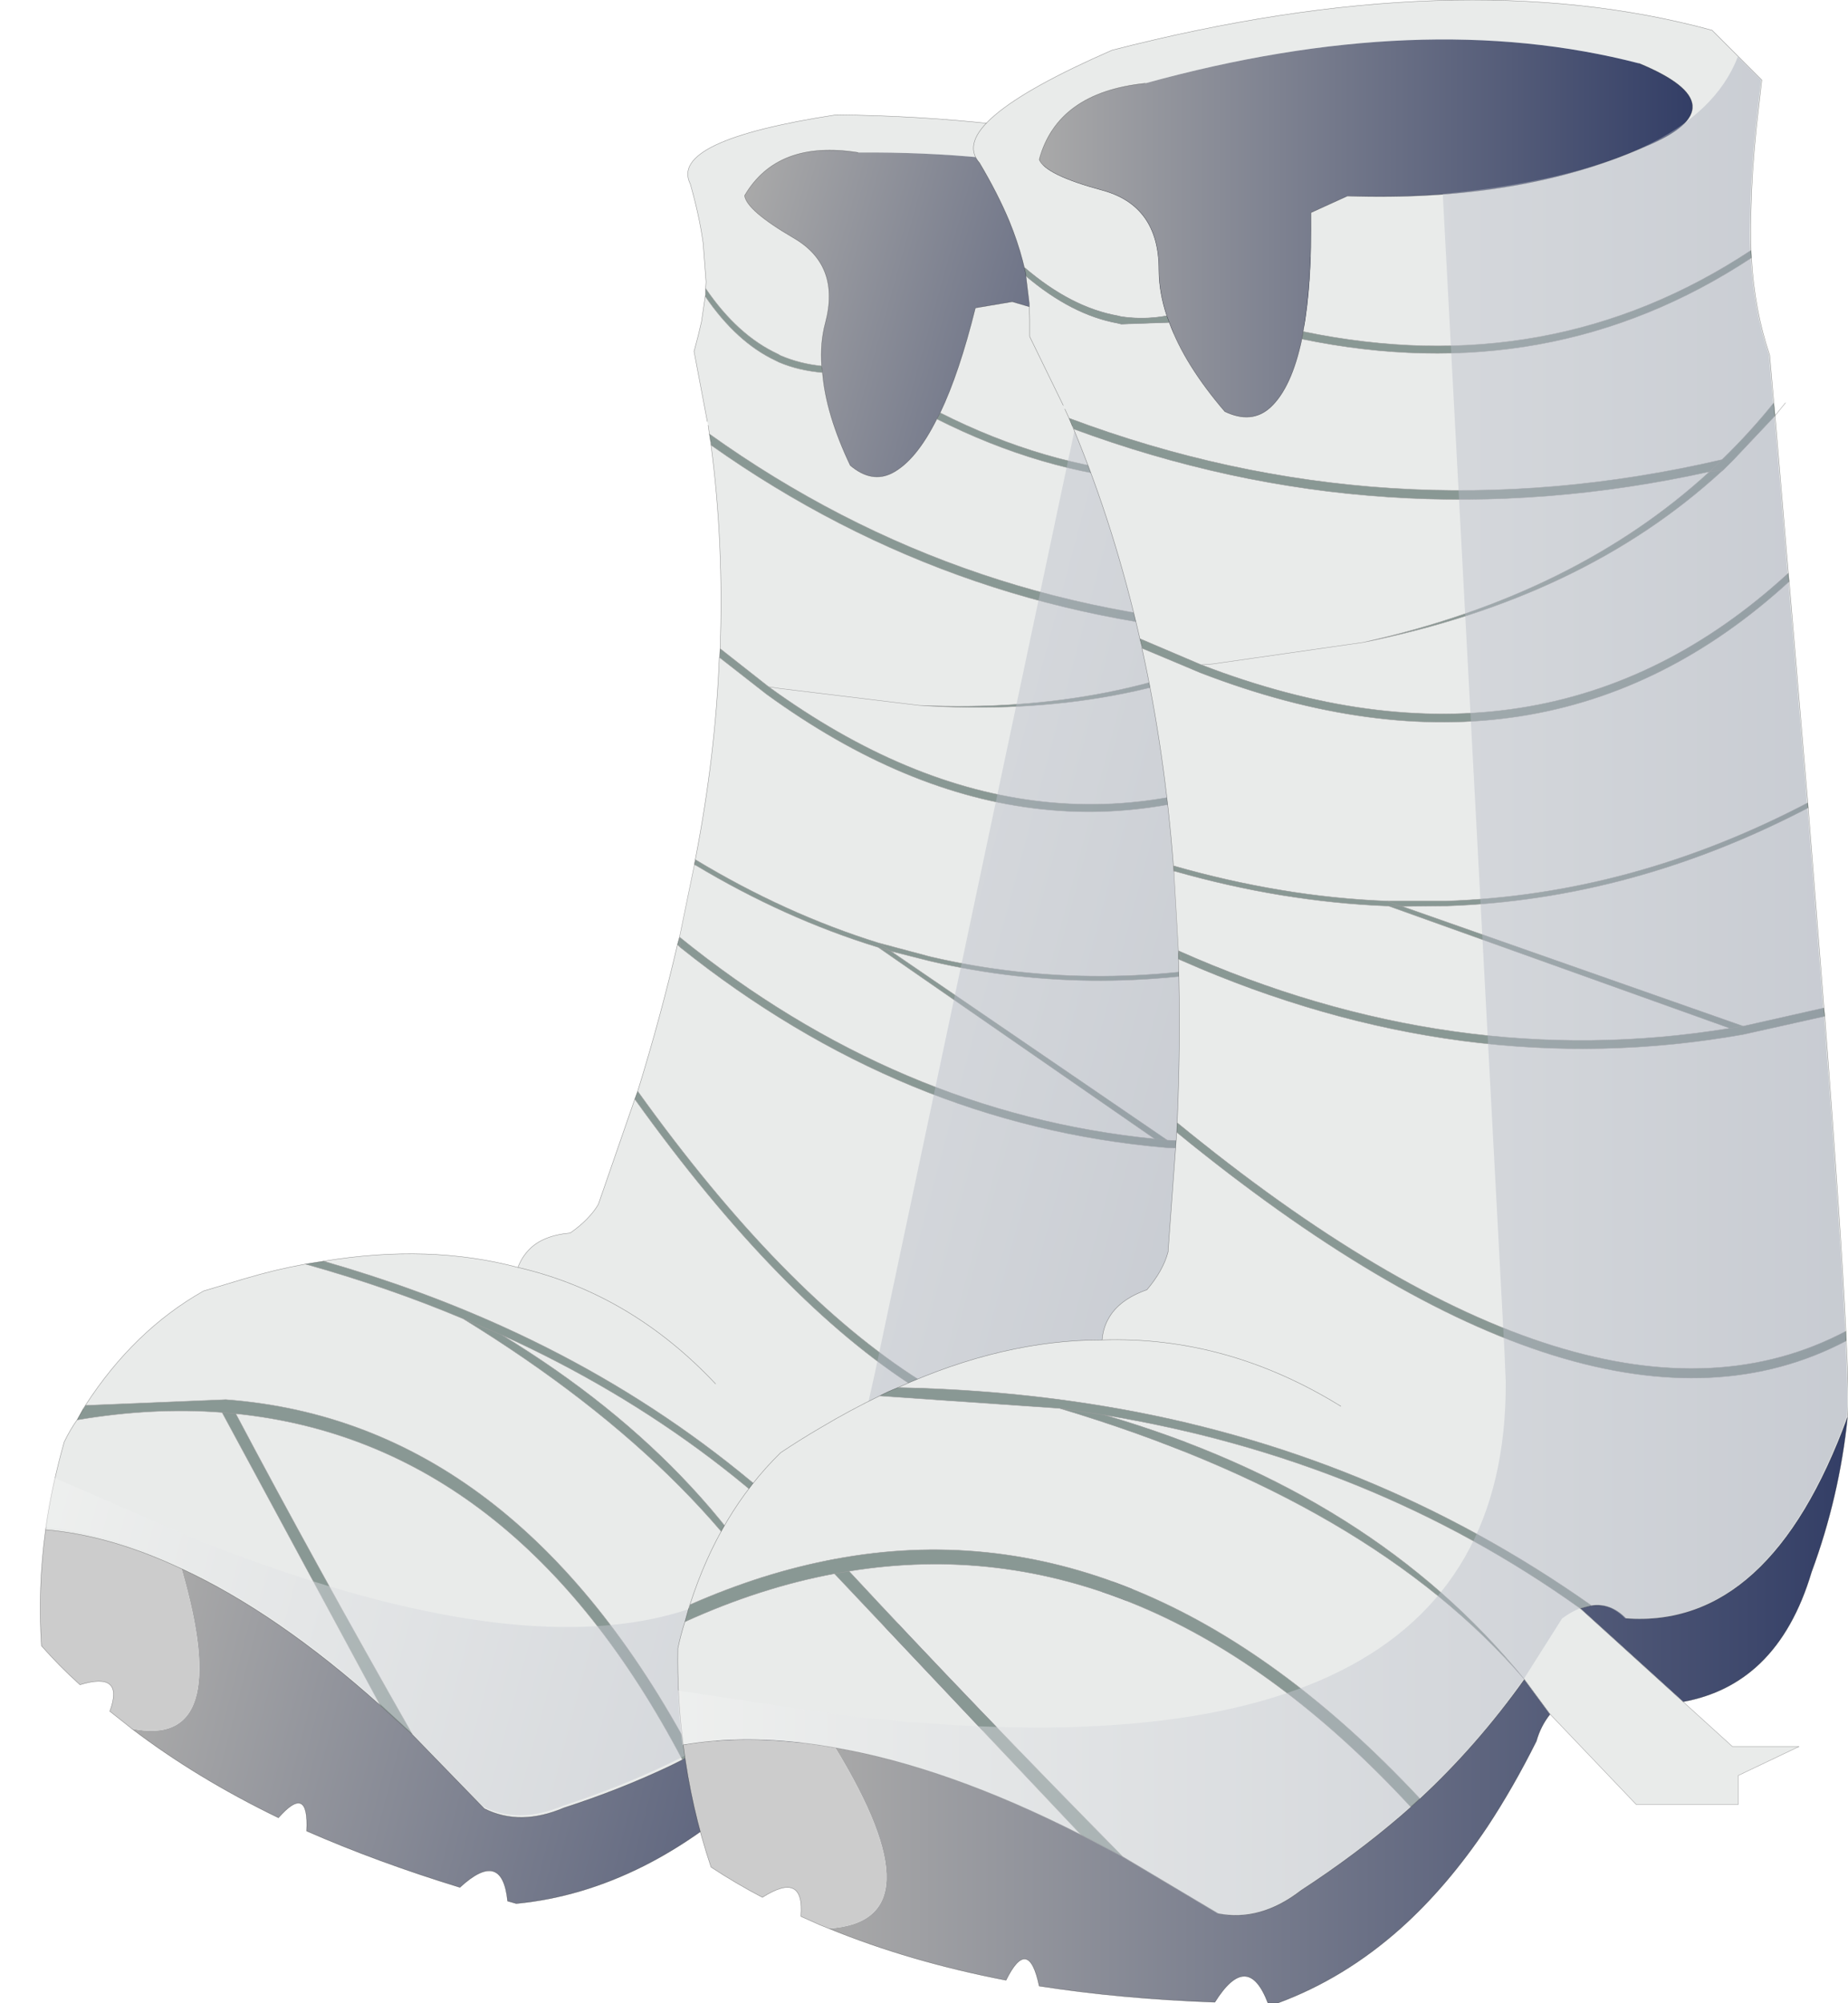 <?xml version="1.0"?>
<svg xmlns="http://www.w3.org/2000/svg" xmlns:xlink="http://www.w3.org/1999/xlink" width="223px" height="241.65px"><g transform="matrix(1, 0, 0, 1, -140.25, -39.7)"><use xlink:href="#object-0" width="165.4" height="215.8" transform="matrix(1, 0, 0, 1, 145.1, 53.55)"/><use xlink:href="#object-1" width="141.1" height="224.2" transform="matrix(0.895, 0.24, -0.24, 0.895, 194.05, 41.55)"/><use xlink:href="#object-4" width="141.2" height="241.65" transform="matrix(1, 0, 0, 1, 222.05, 39.7)"/><use xlink:href="#object-5" width="141.1" height="224.2" transform="matrix(1, 0, 0, 1, 222.05, 46.55)"/></g><defs><g transform="matrix(1, 0, 0, 1, -145.1, -53.55)" id="object-0"><path fill-rule="evenodd" fill="#e9ebea" stroke="none" d="M225.4 74.5L225.45 73.7L225.1 69.05Q224.65 65.75 223.55 61.9Q220.9 56.65 241.15 53.55Q281.2 54 306.6 68.75L310.5 75.6L308.55 80.55Q306.75 85.2 305.6 89.25L305.05 91.1L304.45 93.7Q278.85 102.2 253.7 89.5Q256 84.7 257.95 76.85L262.4 76.1Q281 81.8 296.05 79.4Q307.65 77.85 297.75 70.25Q275.85 57.85 243.8 58.1Q234.05 56.55 230.1 63.3Q230.35 65.1 236 68.4Q241.7 71.7 239.85 78.65Q239.2 81.05 239.4 83.85Q236.8 83.6 234.45 82.6L234.1 82.4Q229.25 80.15 225.4 74.5M304.25 94.5Q303.05 100.25 303.4 105.55L302.45 110.8Q299 113.35 295.2 115.45Q256.75 114.15 225.85 92.05L225.7 91L225.6 90.55L224 82.1L224 82.05L224.5 80.2L224.9 78.5L225.35 75.45Q229.15 81 233.85 83.2L234.25 83.4Q236.6 84.4 239.5 84.65Q239.9 89.65 242.85 95.85Q245.45 98.05 247.95 96.75Q250.8 95.25 253.3 90.25Q278.6 103 304.25 94.5M295.05 116.6L296.45 115.8L302.25 112.25L299.1 129.65Q266.3 146.75 233 122.55L234.3 122.75L233 122.55L227.15 117.95Q227.6 105.2 226.05 93.4Q256.2 114.75 293.5 116.4Q275.4 125.85 251.2 124.8Q276.15 126.45 294.75 116.75L295.05 116.6M298.95 130.55L294.55 155Q272.9 159.85 252.65 155.15L252.25 155.05L246.25 153.45Q235 149.95 224.15 143.4Q226.6 130.8 227.05 119L232.75 123.45Q266.05 147.65 298.95 130.55M294.45 155.55L290.35 177.65L281.1 177.25L247.75 154.45L252.1 155.55L252.5 155.65Q272.8 160.4 294.45 155.55M290.2 178.6Q285.8 202.05 283.4 213.2Q252.3 220.25 217.2 171.35Q220 162.3 222 153.65L222.35 154Q249.1 175.4 280.9 178.15L290.2 178.6M283.15 214.25Q281.75 220.8 281.05 222.5Q266.55 243.2 251.3 237.85Q250.1 235.75 247.95 235.5Q228.7 212.35 201.05 199.8Q190.8 195.15 179.3 191.85Q192.05 189.75 202.75 192.6Q203.2 191.4 204.05 190.5Q205.7 188.75 209.05 188.45Q211.35 186.85 212.45 185L216.85 172.3Q252 221.3 283.15 214.25M255.05 248.55L259.05 254.75L266.3 256.7L258.9 258.1L258.05 261.25L247.05 258.25L240.3 246L238.55 241.5Q227.7 217.1 200.8 200.75Q228.45 213.3 246.65 235.45L255.05 248.55M145.75 224.25Q146.5 218.95 148 213.65Q148.7 212.2 149.55 211Q158.75 209.45 167.05 210.1L186.15 245.45Q173.7 234.3 162.15 228.95L160.6 228.25Q152.85 224.85 145.75 224.25M150.55 209.25Q156.4 200.2 164.8 195.45L169.8 193.95Q173.5 192.85 177.1 192.2Q187.1 195 196.15 198.8Q227.15 217.85 238.55 241.5Q231.55 247.25 223.8 251.35Q202.35 211.15 167.5 208.55L150.55 209.25M222.25 152.75L224.05 144L224.05 144.05L224.15 144.05Q234.9 150.5 246.1 153.95L246.25 154L279.6 177.1Q248.5 174 222.25 152.75M224.5 80.2L224 82.1L224.5 80.2M251.2 124.8L234.3 122.75L251.2 124.8M190.05 249Q178.2 228.2 168.7 210.25Q202.45 213.7 222.6 252L221.2 252.7Q215.1 255.6 208.3 257.8Q203 260.05 198.7 257.9L190.05 249M202.75 192.6Q216.35 195.75 226.6 206.65Q216.35 195.75 202.75 192.6"/><path fill-rule="evenodd" fill="#899894" stroke="none" d="M304.45 93.7L304.25 94.5Q278.6 103 253.3 90.25L253.7 89.5Q278.85 102.2 304.45 93.7M302.45 110.8L302.25 112.25L296.45 115.8L295.05 116.6L293.5 116.4L295.05 116.6L294.75 116.75Q276.15 126.45 251.2 124.8Q275.4 125.85 293.5 116.4L295.2 115.45Q256.75 114.15 225.85 92.05L226 93L226.05 93.4Q256.2 114.75 293.5 116.4L295.2 115.45Q299 113.35 302.45 110.8M299.1 129.65L298.95 130.55Q266.05 147.65 232.75 123.45L227.05 119L227.1 118.85L227.15 117.95L233 122.55Q266.3 146.75 299.1 129.65M294.55 155L294.45 155.55Q272.8 160.4 252.5 155.65L252.1 155.55L247.75 154.45L281.1 177.25L290.35 177.65L290.2 178.6L280.9 178.15Q249.1 175.4 222.35 154L222.25 152.75L222 153.65L222.35 154L222.25 152.75Q248.5 174 279.6 177.1L281.1 177.25L279.6 177.1L246.25 154L246.1 153.95Q234.9 150.5 224.15 144.05L224.05 144L224.15 144.05L224.05 144.05L224.05 144L224.15 143.4Q235 149.95 246.25 153.45L252.25 155.05L252.65 155.15Q272.9 159.85 294.55 155M283.4 213.2L283.15 214.25Q252 221.3 216.85 172.3L217.2 171.35Q252.3 220.25 283.4 213.2M149.55 211L150.3 209.65L150.55 209.25L167.5 208.55Q202.35 211.15 223.8 251.35L222.6 252Q202.45 213.7 168.7 210.25Q178.2 228.2 190.05 249L186.15 245.45L167.05 210.1L168.7 210.25L167.05 210.1Q158.75 209.45 149.55 211M177.1 192.2L179.3 191.85Q190.8 195.15 201.05 199.8Q228.7 212.35 247.95 235.5L246.65 235.45Q228.45 213.3 200.8 200.75Q227.7 217.1 238.55 241.5Q227.15 217.85 196.15 198.8L200.8 200.75L196.15 198.8Q187.1 195 177.1 192.2M225.35 75.45L225.4 75.3L225.4 74.5Q229.25 80.15 234.1 82.4L234.45 82.6Q236.8 83.6 239.4 83.85L239.5 84.65Q236.6 84.4 234.25 83.4L233.85 83.2Q229.15 81 225.35 75.45M247.75 154.45L246.25 154L247.75 154.45L246.25 153.45L247.75 154.45"/><path fill-rule="evenodd" fill="url(#gradient-Lc0c3bab5bb8b0bc39fb03f3989fb5431)" stroke="none" d="M281.05 222.5Q277.85 230.9 272.65 238.2Q269.15 244.05 264.5 246.55Q260.2 248.95 255.05 248.55L246.65 235.45L247.95 235.5Q250.1 235.75 251.3 237.85Q266.55 243.2 281.05 222.5M240.3 246Q238.95 247 238.1 248.55Q234.25 252.85 230.3 256.3Q224.2 261.65 217.95 264.8Q210.4 268.6 202.55 269.35L201.5 269.05Q200.85 262.7 195.75 267.4Q185.8 264.35 177.25 260.6Q177.55 254.8 173.85 259Q163.95 254.2 156.15 248.25Q168.5 250.75 162.15 228.95Q173.7 234.3 186.15 245.45L190.05 249L198.7 257.9Q203 260.05 208.3 257.8Q215.1 255.6 221.2 252.7L222.6 252L223.8 251.35Q231.55 247.25 238.55 241.5L240.3 246"/><path fill-rule="evenodd" fill="#cccccc" stroke="none" d="M156.15 248.25L155.4 247.65L153.5 246.15Q155.3 241.3 149.9 242.95Q147.4 240.7 145.25 238.25Q144.8 231.25 145.75 224.25Q152.85 224.85 160.6 228.25L162.15 228.95Q168.5 250.75 156.15 248.25"/><path fill-rule="evenodd" fill="url(#gradient-Lb5aef612d0a7a3109e1650de694d9420)" stroke="none" d="M239.4 83.85Q239.2 81.05 239.85 78.65Q241.7 71.7 236 68.4Q230.35 65.1 230.1 63.3Q234.05 56.55 243.8 58.1Q275.85 57.85 297.75 70.25Q307.65 77.85 296.05 79.4Q281 81.8 262.4 76.1L257.95 76.85Q256 84.7 253.7 89.5L253.3 90.25Q250.8 95.25 247.95 96.75Q245.45 98.05 242.85 95.85Q239.9 89.65 239.5 84.65L239.4 83.85"/><path fill="none" stroke="#000000" stroke-opacity="0.42" stroke-width="0.05" stroke-linecap="round" stroke-linejoin="round" d="M225.4 74.5L225.45 73.7L225.1 69.05Q224.65 65.75 223.55 61.9Q220.9 56.65 241.15 53.55Q281.2 54 306.6 68.75L310.5 75.6L308.55 80.55Q306.75 85.2 305.6 89.25L305.05 91.1L304.45 93.7L304.25 94.5Q303.05 100.25 303.4 105.55L302.45 110.8L302.25 112.25L299.1 129.65L298.95 130.55L294.55 155L294.45 155.55L290.35 177.65L290.2 178.6Q285.8 202.05 283.4 213.2L283.15 214.25Q281.75 220.8 281.05 222.5Q277.85 230.9 272.65 238.2Q269.15 244.05 264.5 246.55Q260.2 248.95 255.05 248.55M240.3 246Q238.95 247 238.1 248.55Q234.25 252.85 230.3 256.3Q224.2 261.65 217.95 264.8Q210.4 268.6 202.55 269.35L201.5 269.05Q200.85 262.7 195.75 267.4Q185.8 264.35 177.25 260.6Q177.55 254.8 173.85 259Q163.95 254.2 156.15 248.25L155.4 247.65L153.5 246.15Q155.3 241.3 149.9 242.95Q147.4 240.7 145.25 238.25Q144.8 231.25 145.75 224.25Q146.5 218.95 148 213.65Q148.7 212.2 149.55 211L150.3 209.65M150.55 209.25Q156.4 200.2 164.8 195.45L169.8 193.95Q173.5 192.85 177.1 192.2L179.3 191.85Q192.05 189.75 202.75 192.6Q203.2 191.4 204.05 190.5Q205.7 188.75 209.05 188.45Q211.35 186.85 212.45 185L216.85 172.3L217.2 171.35Q220 162.3 222 153.65L222.25 152.75M224.15 143.4Q226.6 130.8 227.05 119M227.1 118.85L227.15 117.95Q227.6 105.2 226.05 93.4M226 93L225.85 92.05L225.7 91M225.6 90.55L224 82.1L224 82.05M224.5 80.2L224.9 78.5L225.35 75.45L225.4 75.3L225.4 74.5M239.4 83.85Q239.2 81.05 239.85 78.65Q241.7 71.7 236 68.4Q230.35 65.1 230.1 63.3Q234.05 56.55 243.8 58.1M297.75 70.25Q307.65 77.85 296.05 79.4Q281 81.8 262.4 76.1L257.95 76.85Q256 84.7 253.7 89.5L253.3 90.25Q250.8 95.25 247.95 96.75Q245.45 98.05 242.85 95.85Q239.9 89.65 239.5 84.65L239.4 83.85M246.65 235.45L247.95 235.5Q250.1 235.75 251.3 237.85Q266.55 243.2 281.05 222.5M224 82.1L224.5 80.2M224.05 144L224.05 144.05M224.05 144L224.15 143.4M186.15 245.45L190.05 249L198.7 257.9Q203 260.05 208.3 257.8Q215.1 255.6 221.2 252.7L222.6 252L223.8 251.35Q231.55 247.25 238.55 241.5M186.15 245.45Q173.7 234.3 162.15 228.95L160.6 228.25Q152.85 224.85 145.75 224.25M226.6 206.65Q216.35 195.75 202.75 192.6"/><path fill="none" stroke="#9d9d9d" stroke-width="0.05" stroke-linecap="round" stroke-linejoin="round" d="M302.25 112.25L303.7 111.15M293.5 116.4L295.05 116.6L296.45 115.8L302.25 112.25M255.05 248.55L259.05 254.75L266.3 256.7L258.9 258.1L258.05 261.25L247.05 258.25L240.3 246L238.55 241.5Q227.7 217.1 200.8 200.75L196.15 198.8Q227.15 217.85 238.55 241.5M150.3 209.65L150.55 209.25L167.5 208.55Q202.35 211.15 223.8 251.35M222.25 152.75L224.05 144L224.15 143.4Q235 149.95 246.25 153.45L252.25 155.05L252.65 155.15Q272.9 159.85 294.55 155M227.05 119L227.1 118.85M226.05 93.4L226 93M225.4 74.5Q229.25 80.15 234.1 82.4L234.45 82.6Q236.8 83.6 239.4 83.85M253.7 89.5Q278.85 102.2 304.45 93.7M251.2 124.8Q276.15 126.45 294.75 116.75L295.05 116.6M225.85 92.05Q256.75 114.15 295.2 115.45Q299 113.35 302.45 110.8M293.5 116.4L295.2 115.45M247.75 154.45L281.1 177.25L290.35 177.65M279.6 177.1L281.1 177.25M222.35 154Q249.1 175.4 280.9 178.15L290.2 178.6M247.95 235.5Q228.7 212.35 201.05 199.8Q190.8 195.15 179.3 191.85M246.65 235.45L255.05 248.55M239.5 84.65Q236.6 84.4 234.25 83.4L233.85 83.2Q229.15 81 225.35 75.45M233 122.55L234.3 122.75L251.2 124.8Q275.4 125.85 293.5 116.4Q256.2 114.75 226.05 93.4M224.15 144.05L224.05 144M224.05 144.05L224.15 144.05Q234.9 150.5 246.1 153.95L246.25 154L247.75 154.45L246.25 153.45M222.25 152.75L222.35 154L222 153.65M247.75 154.45L252.1 155.55L252.5 155.65Q272.8 160.4 294.45 155.55M227.05 119L232.75 123.45Q266.05 147.65 298.95 130.55M227.15 117.95L233 122.55Q266.3 146.75 299.1 129.65M177.1 192.2Q187.1 195 196.15 198.8M190.05 249Q178.2 228.2 168.7 210.25L167.05 210.1L186.15 245.45M222.6 252Q202.45 213.7 168.7 210.25M149.55 211Q158.75 209.45 167.05 210.1M222.25 152.75Q248.5 174 279.6 177.1L246.25 154M253.3 90.25Q278.6 103 304.25 94.5M216.85 172.3Q252 221.3 283.15 214.25M217.2 171.35Q252.3 220.25 283.4 213.2M200.8 200.75Q228.45 213.3 246.65 235.45"/></g><linearGradient gradientTransform="matrix(0.067, 0.018, -0.01, 0.039, 217.55, 239.4)" gradientUnits="userSpaceOnUse" spreadMethod="pad" id="gradient-Lc0c3bab5bb8b0bc39fb03f3989fb5431" x1="-819.2" x2="819.2"><stop offset="0" stop-color="#a9a9a9" stop-opacity="1"/><stop offset="1" stop-color="#333e66" stop-opacity="1"/></linearGradient><linearGradient gradientTransform="matrix(0.043, 0.012, -0.007, 0.025, 263.45, 80.1)" gradientUnits="userSpaceOnUse" spreadMethod="pad" id="gradient-Lb5aef612d0a7a3109e1650de694d9420" x1="-819.2" x2="819.2"><stop offset="0" stop-color="#a9a9a9" stop-opacity="1"/><stop offset="1" stop-color="#333e66" stop-opacity="1"/></linearGradient><g transform="matrix(1, 0, 0, 1, -347.05, 95.4)" id="object-1"><use xlink:href="#object-2" width="141.1" height="224.2" transform="matrix(1, 0, 0, 1, 347.05, -95.4)"/></g><g transform="matrix(1, 0, 0, 1, 0, 0)" id="object-2"><use xlink:href="#object-3" width="141.1" height="224.2" transform="matrix(1, 0, 0, 1, 0, 0)"/></g><g transform="matrix(1, 0, 0, 1, 0, 0)" id="object-3"><path fill-rule="evenodd" fill="url(#gradient-L504615e96a373a6455165bac13888ef7)" stroke="none" d="M130.05 8.5Q129.5 13.85 129.4 18.4L129.35 20.45Q129.3 21.9 129.4 23.35L129.45 24.25Q129.8 30.55 131.65 36L132.15 41.75L132.3 43.3L133.9 62.3L134 63.3L136.25 90L136.3 90.6L138.2 114.75L138.3 115.75Q140.25 141.45 140.85 153.75L140.9 154.9Q141.25 162.1 141.05 164.1Q131.7 189.7 114.3 188.4Q112.45 186.5 110.15 186.85L108.8 187.2Q107.8 187.6 106.7 188.4L102.05 195.75L101.65 196.3Q96.35 203.75 89.45 210.15L88.35 211.15L87.1 212.25Q81.55 217 75.1 221.2Q70.2 225 65.1 224L53.6 217.15L48.55 214.5Q32.5 206.35 18.9 204L17.1 203.7Q8.1 202.35 0.55 203.65Q0.1 200.4 0 197.1L19.65 200.05Q100.1 209.5 99.9 159.9L99.75 156.25L92.3 16.55Q122.7 13.6 127.9 0L130.7 2.8L130.05 8.5"/></g><linearGradient gradientTransform="matrix(0.086, 0, 0, 0.137, 70.55, 112.1)" gradientUnits="userSpaceOnUse" spreadMethod="pad" id="gradient-L504615e96a373a6455165bac13888ef7" x1="-819.2" x2="819.2"><stop offset="0" stop-color="#f3f4f4" stop-opacity="0.447"/><stop offset="1" stop-color="#9ea4b5" stop-opacity="0.447"/></linearGradient><g transform="matrix(1, 0, 0, 1, -222.05, -39.7)" id="object-4"><path fill-rule="evenodd" fill="#e9ebea" stroke="none" d="M263.85 71.95L263.65 71.15Q263.05 68.85 262.05 66.4Q260.65 63.05 258.45 59.35Q254.2 54.6 274.45 45.75Q316.25 35 346.85 43.35L352.85 49.35L352.2 55.05Q351.65 60.4 351.55 64.95L351.5 67L351.55 69.9Q327.3 85.9 297.5 79.7Q298.55 74.05 298.45 65.35L302.85 63.35Q323.8 64.05 338.85 57.35Q350.5 52.5 338.05 47.35Q311.8 40.55 278.45 49.75Q267.85 50.85 265.65 58.95Q266.4 60.8 273.25 62.65Q280.1 64.5 280.1 72.25Q280.1 74.95 281.05 77.8Q278.3 78.3 275.55 77.9L275.15 77.8Q269.5 76.8 263.85 71.95M351.6 70.8Q351.95 77.1 353.8 82.55L354.3 88.3Q351.4 91.9 348.05 95.15Q307.65 104.55 269.25 90.15L268.75 89.05L268.55 88.6L264.5 80.3L264.5 80.25L264.5 78.2L264.45 76.3L264.05 73Q269.6 77.7 275.15 78.7L275.55 78.8L281.35 78.6Q283.2 83.7 288.05 89.35Q291.3 90.9 293.55 88.85Q296.1 86.5 297.35 80.6Q327.3 86.8 351.6 70.8M348.2 96.4L349.45 95.15L354.45 89.85L356.05 108.85Q326.65 135.85 285.2 119.9L286.6 119.8L304.75 117.2Q331.25 111.9 347.95 96.6L348.2 96.4M356.15 109.85L358.4 136.55Q337.2 147.65 314.75 148.4L314.35 148.4L307.6 148.4Q294.95 147.9 281.85 144.15Q280.8 130.35 278.05 117.9L285.2 120.9Q326.65 136.85 356.15 109.85M358.45 137.15L360.35 161.3L350.6 163.5L309.45 149.05L314.35 149L314.75 149Q337.2 148.25 358.45 137.15M360.45 162.3Q362.4 188 363 200.3Q332.6 216.35 282.3 175.15Q282.75 164.95 282.45 155.4L282.9 155.6Q316.75 170.5 350.6 164.5L360.45 162.3M363.05 201.45Q363.4 208.65 363.2 210.65Q353.85 236.25 336.45 234.95Q334.6 233.05 332.3 233.4Q305.8 214.7 273.5 209.35Q261.5 207.35 248.6 207.1Q261.3 201.35 273.25 201.35Q273.35 199.95 274 198.8Q275.25 196.5 278.65 195.3Q280.6 193 281.2 190.75L282.25 176.3Q332.6 217.5 363.05 201.45M343.35 245L349.3 250.4L357.35 250.4L350 253.9L350 257.4L337.7 257.4L327.3 246.5L324.2 242.3Q306.05 219.9 273.5 210.4Q305.8 215.75 330.95 233.75L343.35 245M222.7 250.2Q221.95 244.5 222.05 238.55Q222.4 236.9 222.9 235.35Q232.05 231.2 240.95 229.55L270.7 261.05Q254.65 252.9 241.05 250.55L239.25 250.25Q230.25 248.9 222.7 250.2M223.5 233.3Q227.05 222.2 234.45 214.95Q236.85 213.35 239.25 211.95Q242.85 209.8 246.4 208.1L268.1 209.6Q305.7 220.85 324.2 242.3Q318.5 250.3 311.6 256.7Q278.05 220.8 240.95 227.8Q232.35 229.4 223.5 233.3M282.45 154.4L281.9 144.75L281.9 144.8L282 144.8Q295 148.5 307.6 149L307.8 149L349 163.75Q315.7 169.2 282.45 154.4M277.8 116.75Q274.75 103.35 269.8 91.45Q307.2 105.3 346.55 96.6Q330.3 111.5 304.75 117.2L286.6 119.8L285.2 119.9L277.8 116.75M310.5 257.7L309.25 258.8Q303.7 263.55 297.25 267.75Q292.35 271.55 287.25 270.55L275.75 263.7Q257.6 245.3 242.7 229.25Q278.8 223.4 310.5 257.7M264.5 78.2L264.5 80.3L264.5 78.2M273.25 201.35Q288.3 200.85 302.05 209.35Q288.3 200.85 273.25 201.35"/><path fill-rule="evenodd" fill="#899894" stroke="none" d="M351.55 69.9L351.6 70.8Q327.3 86.8 297.35 80.6L297.5 79.7Q327.3 85.9 351.55 69.9M354.3 88.3L354.45 89.85L349.45 95.15L348.2 96.4L346.55 96.6L348.2 96.4L347.95 96.6Q331.25 111.9 304.75 117.2Q330.3 111.5 346.55 96.6L348.05 95.15Q307.65 104.55 269.25 90.15L269.65 91.1L269.8 91.45Q307.2 105.3 346.55 96.6L348.05 95.15Q351.4 91.9 354.3 88.3M356.05 108.85L356.15 109.85Q326.65 136.85 285.2 120.9L278.05 117.9L278.05 117.7L277.8 116.75L285.2 119.9Q326.65 135.85 356.05 108.85M358.4 136.55L358.45 137.15Q337.2 148.25 314.75 149L314.35 149L309.45 149.05L350.6 163.5L349 163.75L350.6 163.5L360.35 161.3L360.45 162.3L350.6 164.5Q316.75 170.5 282.9 155.6L282.45 154.4L282.45 155.4L282.9 155.6L282.45 154.4Q315.7 169.2 349 163.75L307.8 149L309.45 149.05L307.8 149L307.6 149Q295 148.5 282 144.8L281.9 144.75L282 144.8L281.9 144.8L281.9 144.75L281.85 144.15Q294.95 147.9 307.6 148.4L314.35 148.4L314.75 148.4Q337.2 147.65 358.4 136.55M363 200.3L363.05 201.45Q332.6 217.5 282.25 176.3L282.3 175.15Q332.6 216.35 363 200.3M222.9 235.35L223.35 233.75L223.5 233.3Q232.35 229.4 240.95 227.8Q278.05 220.8 311.6 256.7L310.5 257.7Q278.8 223.4 242.7 229.25L240.95 229.55Q232.05 231.2 222.9 235.35M246.4 208.1Q247.45 207.55 248.6 207.1Q261.5 207.35 273.5 209.35Q305.8 214.7 332.3 233.4L330.95 233.75Q305.8 215.75 273.5 210.4Q306.05 219.9 324.2 242.3Q305.7 220.85 268.1 209.6L273.5 210.4L268.1 209.6L246.4 208.1M264.05 73L264.05 72.8L263.85 71.95Q269.5 76.8 275.15 77.8L275.55 77.9Q278.3 78.3 281.05 77.8L281.35 78.6L275.55 78.8L275.15 78.7Q269.6 77.7 264.05 73M275.75 263.7L270.7 261.05L240.95 229.55L242.7 229.25Q257.6 245.3 275.75 263.7M307.6 148.4L309.45 149.05L307.6 148.4"/><path fill-rule="evenodd" fill="url(#gradient-L402bc82075791c6093e7ef715eb6eda9)" stroke="none" d="M363.2 210.65Q362.2 220.3 358.85 229.35Q356.75 236.4 352.65 240.35Q348.85 244 343.35 245L330.95 233.75L332.3 233.4Q334.6 233.05 336.45 234.95Q353.85 236.25 363.2 210.65M327.3 246.5Q326.15 247.95 325.65 249.75Q322.85 255.35 319.75 260.05Q314.9 267.3 309.25 272.35Q302.45 278.4 294.45 281.35L293.25 281.35Q290.8 274.95 286.85 281.25Q275.6 280.85 265.65 279.3Q264.35 273.15 261.65 278.6Q250 276.35 240.25 272.35Q253.8 271.5 241.05 250.55Q254.65 252.9 270.7 261.05L275.75 263.7L287.25 270.55Q292.35 271.55 297.25 267.75Q303.7 263.55 309.25 258.8L310.5 257.7L311.6 256.7Q318.5 250.3 324.2 242.3L327.3 246.5"/><path fill-rule="evenodd" fill="#cccccc" stroke="none" d="M240.25 272.35L239.25 271.95L236.9 270.9Q237.35 265.35 232.25 268.6Q229 266.9 226.05 264.95Q223.65 257.8 222.7 250.2Q230.25 248.9 239.25 250.25L241.05 250.55Q253.8 271.5 240.25 272.35"/><path fill-rule="evenodd" fill="url(#gradient-La0cf36316c831aa34b4d96eafab381cb)" stroke="none" d="M281.05 77.8Q280.1 74.95 280.1 72.25Q280.1 64.5 273.25 62.65Q266.4 60.8 265.65 58.95Q267.85 50.85 278.45 49.75Q311.8 40.55 338.05 47.35Q350.5 52.5 338.85 57.35Q323.8 64.05 302.85 63.35L298.45 65.35Q298.55 74.05 297.5 79.7L297.35 80.6Q296.1 86.5 293.55 88.85Q291.3 90.9 288.05 89.35Q283.2 83.7 281.35 78.6L281.05 77.8"/><path fill="none" stroke="#000000" stroke-opacity="0.42" stroke-width="0.05" stroke-linecap="round" stroke-linejoin="round" d="M263.85 71.95L263.65 71.15Q263.05 68.85 262.05 66.4Q260.65 63.05 258.45 59.35Q254.2 54.6 274.45 45.75Q316.25 35 346.85 43.35L352.85 49.35L352.2 55.05Q351.65 60.4 351.55 64.95L351.5 67L351.55 69.9L351.6 70.8Q351.95 77.1 353.8 82.55L354.3 88.3L354.45 89.85L356.05 108.85L356.15 109.85L358.4 136.55L358.45 137.15L360.35 161.3L360.45 162.3Q362.4 188 363 200.3L363.05 201.45Q363.4 208.65 363.2 210.65Q362.2 220.3 358.85 229.35Q356.75 236.4 352.65 240.35Q348.85 244 343.35 245M327.3 246.5Q326.15 247.95 325.65 249.75Q322.85 255.35 319.75 260.05Q314.9 267.3 309.25 272.35Q302.45 278.4 294.45 281.35L293.25 281.35Q290.8 274.95 286.85 281.25Q275.6 280.85 265.65 279.3Q264.35 273.15 261.65 278.6Q250 276.35 240.25 272.35L239.25 271.95L236.9 270.9Q237.35 265.35 232.25 268.6Q229 266.9 226.05 264.95Q223.65 257.8 222.7 250.2Q221.95 244.5 222.05 238.55Q222.4 236.9 222.9 235.35L223.35 233.75M223.5 233.3Q227.05 222.2 234.45 214.95Q236.85 213.35 239.25 211.95Q242.85 209.8 246.4 208.1Q247.45 207.55 248.6 207.1Q261.3 201.35 273.25 201.35Q273.35 199.95 274 198.8Q275.25 196.5 278.65 195.3Q280.6 193 281.2 190.75L282.25 176.3L282.3 175.15Q282.75 164.95 282.45 155.4L282.45 154.4M281.85 144.15Q280.8 130.35 278.05 117.9M278.05 117.7L277.8 116.75Q274.75 103.35 269.8 91.45M269.65 91.1L269.25 90.15L268.75 89.05M268.55 88.6L264.5 80.3L264.5 80.25M264.5 78.2L264.45 76.3L264.05 73L264.05 72.8L263.85 71.95M281.05 77.8Q280.1 74.95 280.1 72.25Q280.1 64.5 273.25 62.65Q266.4 60.8 265.65 58.95Q267.85 50.85 278.45 49.75M338.05 47.35Q350.5 52.5 338.85 57.35Q323.8 64.05 302.85 63.35L298.45 65.35Q298.55 74.05 297.5 79.7L297.35 80.6Q296.1 86.5 293.55 88.85Q291.3 90.9 288.05 89.35Q283.2 83.7 281.35 78.6L281.05 77.8M332.3 233.4Q334.6 233.05 336.45 234.95Q353.85 236.25 363.2 210.65M330.95 233.75L332.3 233.4M324.2 242.3Q318.5 250.3 311.6 256.7L310.5 257.7L309.25 258.8Q303.7 263.55 297.25 267.75Q292.35 271.55 287.25 270.55L275.75 263.7L270.7 261.05Q254.65 252.9 241.05 250.55L239.25 250.25Q230.25 248.9 222.7 250.2M264.5 80.3L264.5 78.2M281.9 144.75L281.9 144.8M281.9 144.75L281.85 144.15M302.05 209.35Q288.3 200.85 273.25 201.35"/><path fill="none" stroke="#9d9d9d" stroke-width="0.05" stroke-linecap="round" stroke-linejoin="round" d="M354.45 89.85L355.7 88.3M346.55 96.6L348.2 96.4L349.45 95.15L354.45 89.85M343.35 245L349.3 250.4L357.35 250.4L350 253.9L350 257.4L337.7 257.4L327.3 246.5L324.2 242.3Q306.05 219.9 273.5 210.4L268.1 209.6Q305.7 220.85 324.2 242.3M223.35 233.75L223.5 233.3Q232.35 229.4 240.95 227.8Q278.05 220.8 311.6 256.7M282.45 154.4L281.9 144.75L281.85 144.15Q294.95 147.9 307.6 148.4L314.35 148.4L314.75 148.4Q337.2 147.65 358.4 136.55M278.05 117.9L278.05 117.7M269.8 91.45L269.65 91.1M263.85 71.95Q269.5 76.8 275.15 77.8L275.55 77.9Q278.3 78.3 281.05 77.8M297.5 79.7Q327.3 85.9 351.55 69.9M304.75 117.2Q331.25 111.9 347.95 96.6L348.2 96.4M269.25 90.15Q307.65 104.55 348.05 95.15Q351.4 91.9 354.3 88.3M346.55 96.6L348.05 95.15M282.9 155.6Q316.75 170.5 350.6 164.5L360.45 162.3M349 163.75L350.6 163.5L309.45 149.05L307.8 149L349 163.75Q315.7 169.2 282.45 154.4L282.9 155.6L282.45 155.4M350.6 163.5L360.35 161.3M330.95 233.75L343.35 245M332.3 233.4Q305.8 214.7 273.5 209.35Q261.5 207.35 248.6 207.1M281.35 78.6L275.55 78.8L275.15 78.7Q269.6 77.7 264.05 73M286.6 119.8L304.75 117.2Q330.3 111.5 346.55 96.6Q307.2 105.3 269.8 91.45M285.2 119.9L286.6 119.8M282 144.8L281.9 144.75M281.9 144.8L282 144.8Q295 148.5 307.6 149L307.8 149M309.45 149.05L314.35 149L314.75 149Q337.2 148.25 358.45 137.15M277.8 116.75L285.2 119.9Q326.65 135.85 356.05 108.85M278.05 117.9L285.2 120.9Q326.65 136.85 356.15 109.85M309.45 149.05L307.6 148.4M246.4 208.1L268.1 209.6M222.9 235.35Q232.05 231.2 240.95 229.55L242.7 229.25Q278.8 223.4 310.5 257.7M240.95 229.55L270.7 261.05M275.75 263.7Q257.6 245.3 242.7 229.25M273.5 210.4Q305.8 215.75 330.95 233.75M282.3 175.15Q332.6 216.35 363 200.3M282.25 176.3Q332.6 217.5 363.05 201.45M297.35 80.6Q327.3 86.8 351.6 70.8"/></g><linearGradient gradientTransform="matrix(0.075, 0, 0, 0.043, 301.7, 246)" gradientUnits="userSpaceOnUse" spreadMethod="pad" id="gradient-L402bc82075791c6093e7ef715eb6eda9" x1="-819.2" x2="819.2"><stop offset="0" stop-color="#a9a9a9" stop-opacity="1"/><stop offset="1" stop-color="#333e66" stop-opacity="1"/></linearGradient><linearGradient gradientTransform="matrix(0.048, 0, 0, 0.028, 305.05, 67.2)" gradientUnits="userSpaceOnUse" spreadMethod="pad" id="gradient-La0cf36316c831aa34b4d96eafab381cb" x1="-819.2" x2="819.2"><stop offset="0" stop-color="#a9a9a9" stop-opacity="1"/><stop offset="1" stop-color="#333e66" stop-opacity="1"/></linearGradient><g transform="matrix(1, 0, 0, 1, -347.05, 95.4)" id="object-5"><use xlink:href="#object-6" width="141.1" height="224.2" transform="matrix(1, 0, 0, 1, 347.05, -95.4)"/></g><g transform="matrix(1, 0, 0, 1, 0, 0)" id="object-6"><use xlink:href="#object-7" width="141.1" height="224.2" transform="matrix(1, 0, 0, 1, 0, 0)"/></g><g transform="matrix(1, 0, 0, 1, 0, 0)" id="object-7"><path fill-rule="evenodd" fill="url(#gradient-L504615e96a373a6455165bac13888ef7)" stroke="none" d="M130.05 8.5Q129.5 13.85 129.4 18.4L129.35 20.45Q129.3 21.9 129.4 23.35L129.45 24.25Q129.8 30.55 131.65 36L132.15 41.75L132.3 43.3L133.9 62.3L134 63.3L136.25 90L136.3 90.6L138.2 114.75L138.3 115.75Q140.25 141.45 140.85 153.75L140.9 154.9Q141.25 162.1 141.05 164.1Q131.7 189.7 114.3 188.4Q112.45 186.5 110.15 186.85L108.8 187.2Q107.8 187.6 106.7 188.4L102.05 195.75L101.65 196.3Q96.35 203.75 89.45 210.15L88.35 211.15L87.1 212.25Q81.55 217 75.1 221.2Q70.2 225 65.1 224L53.6 217.15L48.55 214.5Q32.5 206.35 18.9 204L17.1 203.7Q8.1 202.35 0.55 203.65Q0.1 200.4 0 197.1L19.65 200.05Q100.1 209.5 99.9 159.9L99.75 156.25L92.3 16.55Q122.7 13.6 127.9 0L130.7 2.8L130.05 8.5"/></g><linearGradient gradientTransform="matrix(0.086, 0, 0, 0.137, 70.55, 112.1)" gradientUnits="userSpaceOnUse" spreadMethod="pad" id="gradient-L504615e96a373a6455165bac13888ef7" x1="-819.2" x2="819.2"><stop offset="0" stop-color="#f3f4f4" stop-opacity="0.447"/><stop offset="1" stop-color="#9ea4b5" stop-opacity="0.447"/></linearGradient></defs></svg>
